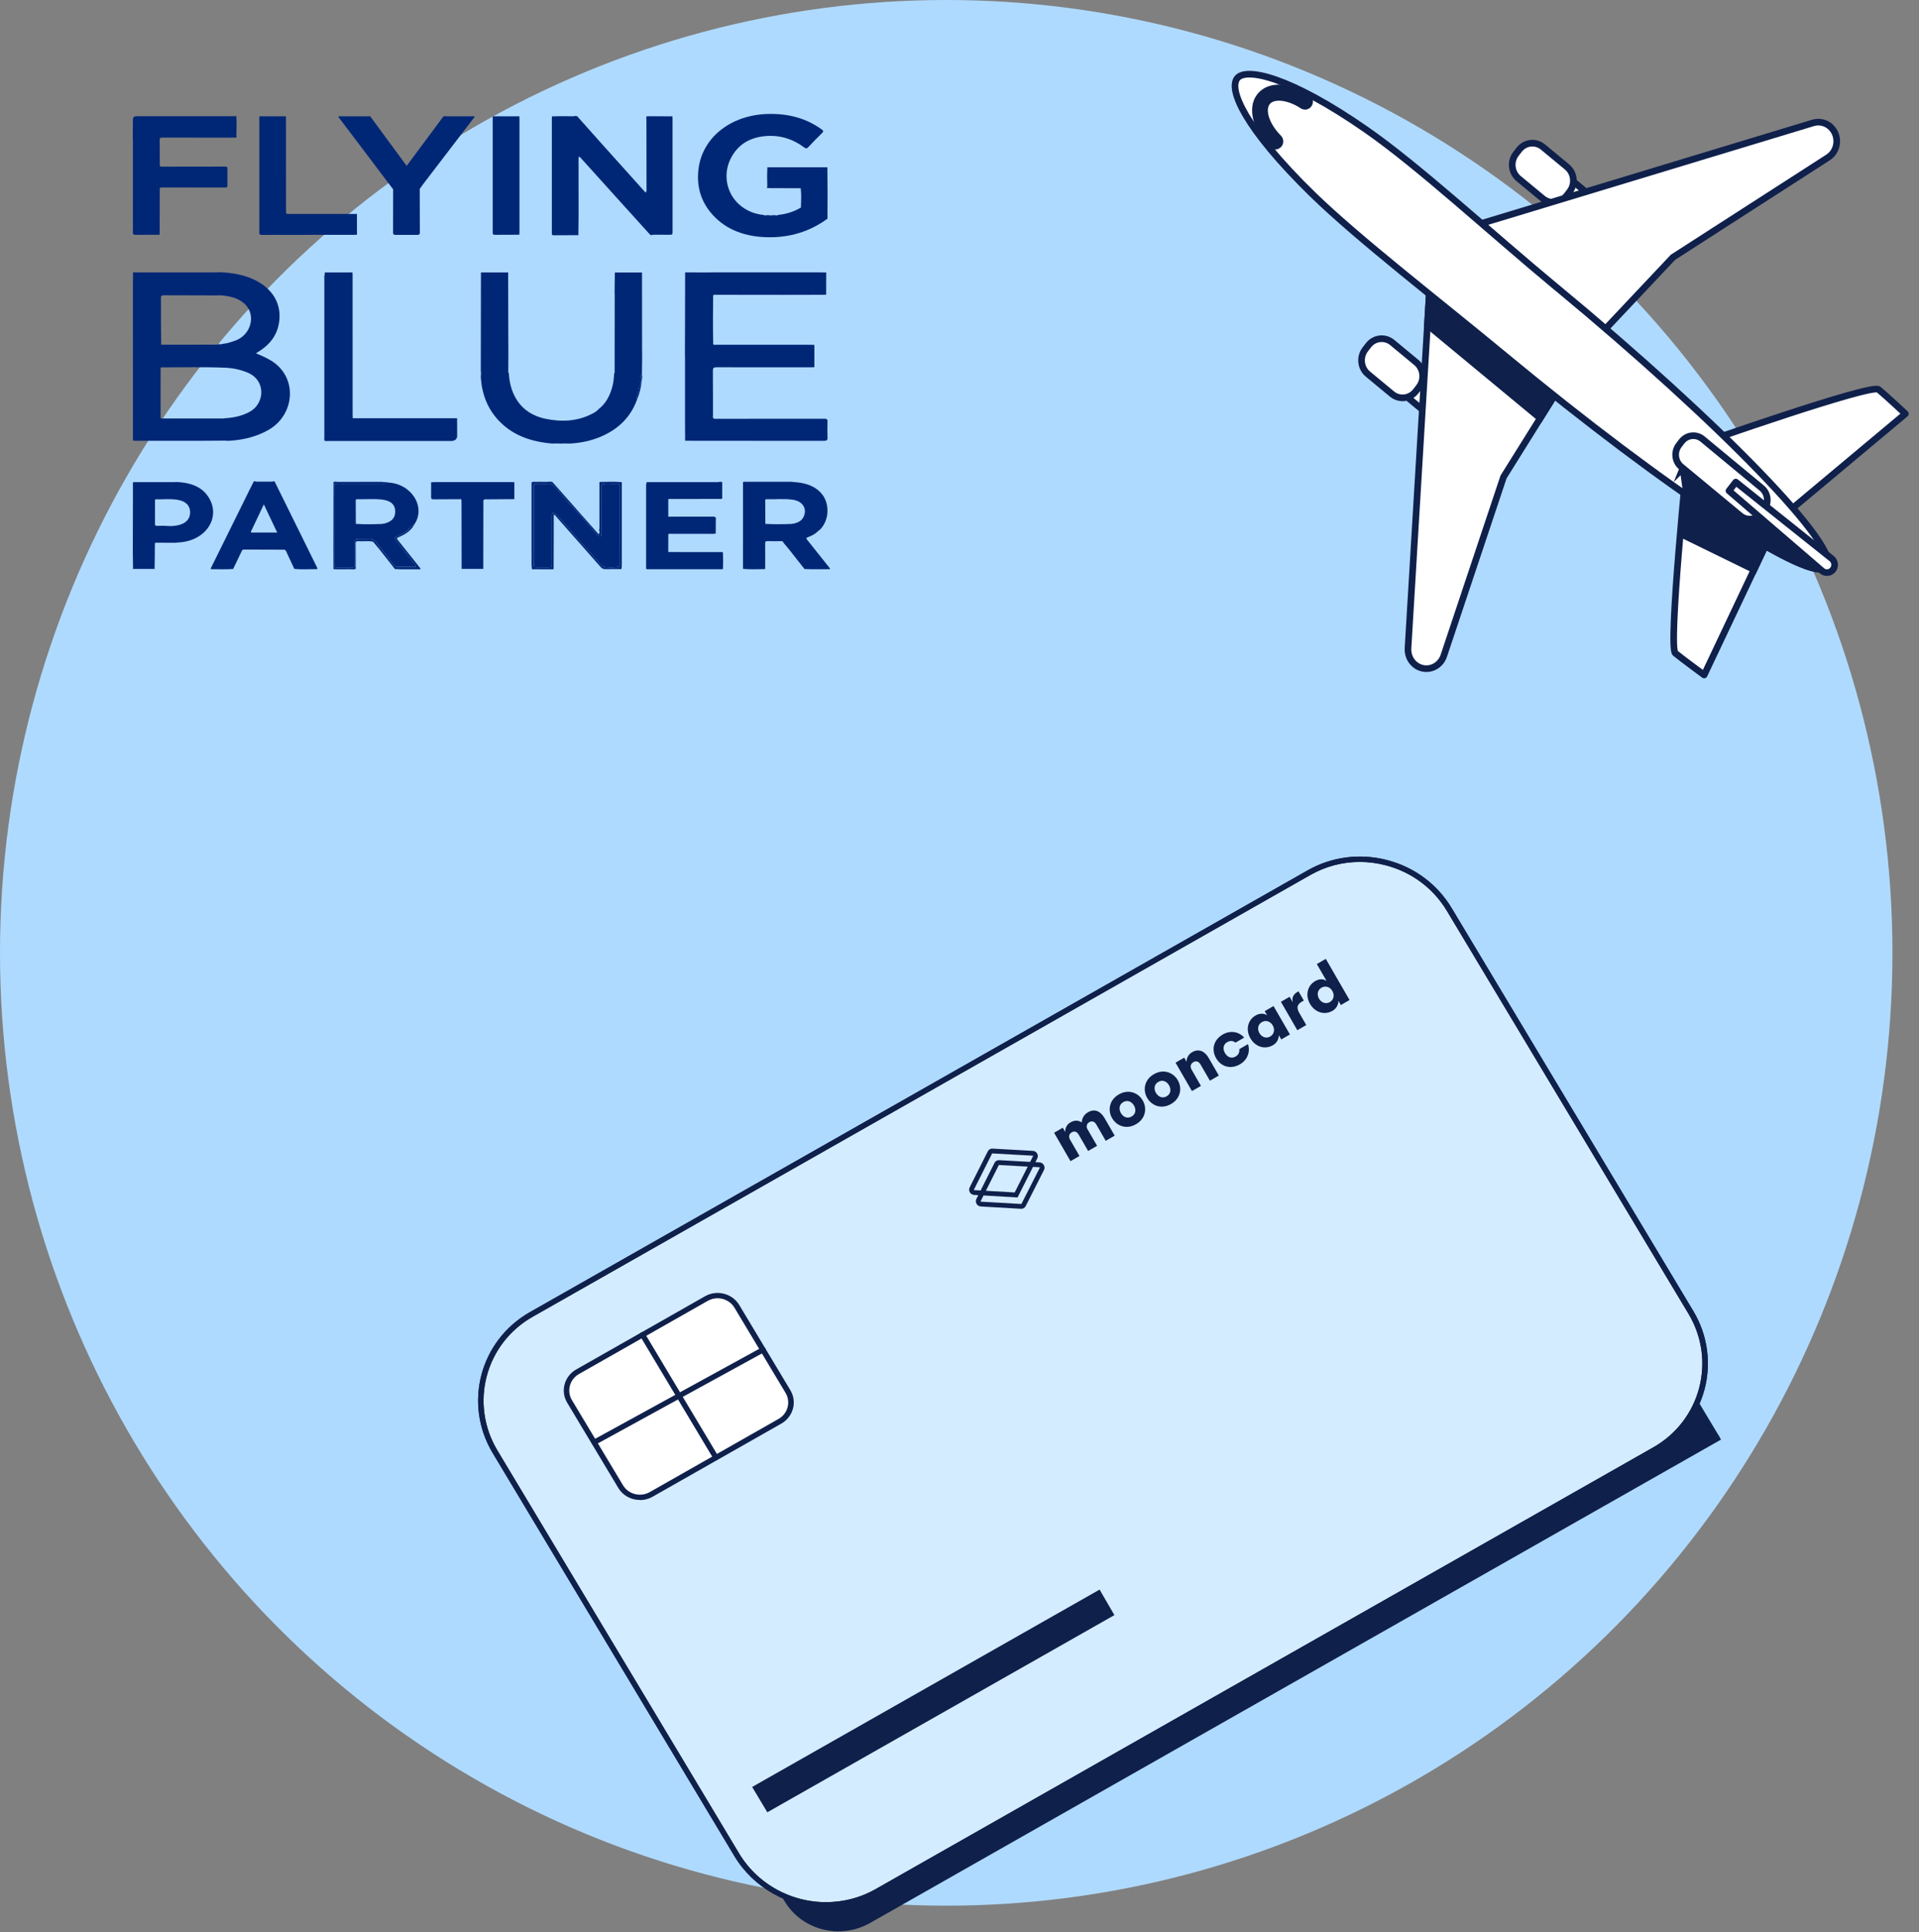<svg width="289" height="291" viewBox="0 0 289 291" fill="none" xmlns="http://www.w3.org/2000/svg">
<rect x="0" y="0" width="289" height="291" fill="#808080" stroke="none"/>
<ellipse cx="142.5" cy="143.5" rx="142.5" ry="143.5" fill="#AFDAFF"/>
<g clip-path="url(#clip0_2713_17015)">
<path d="M258.99 216.46L130.829 289.268C126.53 291.707 121.01 290.295 118.501 286.114L75.484 214.366C72.984 210.185 74.428 204.833 78.719 202.393L206.879 129.586" fill="#0F204B"/>
<path d="M126.303 290.874C125.502 290.874 124.685 290.769 123.893 290.569C121.459 289.943 119.421 288.434 118.15 286.324L75.133 214.576C72.517 210.218 74.035 204.593 78.516 202.049L206.676 129.242L207.089 129.932L78.929 202.74C74.836 205.067 73.449 210.186 75.834 214.167L118.851 285.915C120.007 287.848 121.871 289.221 124.091 289.79C126.311 290.36 128.63 290.047 130.61 288.924L258.77 216.117L259.183 216.807L131.023 289.614C129.562 290.44 127.937 290.866 126.286 290.866L126.303 290.874Z" fill="#0F204B"/>
<path d="M218.274 136.994L254.648 197.652C258.989 204.907 256.563 214.151 249.202 218.324L132.083 284.856C130.127 285.963 128.006 286.605 125.877 286.806C120.043 287.375 114.11 284.615 110.933 279.303L100.725 262.258L74.567 218.645C70.218 211.407 72.669 202.154 80.013 197.973L127.008 171.276L161.938 151.431L197.132 131.441C204.477 127.261 213.95 129.756 218.282 136.994H218.274Z" fill="#D4ECFF"/>
<path d="M124.356 287.268C118.761 287.268 113.471 284.331 110.575 279.492L74.201 218.834C69.753 211.42 72.261 201.902 79.795 197.617L196.914 131.085C200.529 129.031 204.762 128.469 208.838 129.512C212.981 130.572 216.463 133.156 218.633 136.783L255.008 197.441C259.456 204.863 256.947 214.389 249.413 218.658L132.294 285.19C130.313 286.313 128.168 286.987 125.915 287.188C125.395 287.236 124.875 287.26 124.356 287.26V287.268ZM204.787 129.809C202.187 129.809 199.621 130.475 197.327 131.783L80.208 198.315C73.07 202.376 70.694 211.404 74.91 218.441L111.285 279.099C114.28 284.106 119.99 286.963 125.824 286.401C127.962 286.209 129.992 285.567 131.865 284.508L248.984 217.976C256.122 213.923 258.498 204.896 254.282 197.85L217.907 137.192C215.844 133.749 212.552 131.302 208.616 130.299C207.345 129.97 206.058 129.809 204.779 129.809H204.787Z" fill="#0F204B"/>
<path d="M85.784 211.048L93.469 223.867C94.405 225.429 96.466 225.957 98.073 225.046L117.471 214.05C119.077 213.139 119.62 211.135 118.684 209.572L111 196.754C110.063 195.192 108.002 194.664 106.395 195.574L86.997 206.571C85.391 207.482 84.848 209.486 85.784 211.048Z" fill="white"/>
<path d="M96.377 225.901C96.055 225.901 95.734 225.861 95.412 225.781C94.438 225.532 93.621 224.93 93.11 224.079L85.419 211.256C84.371 209.507 84.981 207.26 86.78 206.241L106.172 195.223C107.047 194.725 108.062 194.589 109.036 194.846C110.009 195.094 110.826 195.696 111.338 196.547L119.029 209.37C120.077 211.12 119.466 213.366 117.675 214.394L98.284 225.411C97.698 225.748 97.046 225.917 96.386 225.917L96.377 225.901ZM108.07 195.52C107.55 195.52 107.047 195.656 106.585 195.913L87.193 206.931C85.79 207.725 85.311 209.491 86.129 210.855L93.819 223.678C94.215 224.344 94.859 224.81 95.618 225.01C96.377 225.203 97.178 225.098 97.854 224.713L117.246 213.695C118.649 212.901 119.128 211.136 118.303 209.771L110.612 196.948C110.216 196.282 109.572 195.817 108.813 195.616C108.565 195.552 108.31 195.52 108.054 195.52H108.07Z" fill="#0F204B"/>
<path d="M89.488 217.621C89.348 217.621 89.208 217.549 89.125 217.42C89.01 217.228 89.084 216.987 89.282 216.875L114.706 202.936C114.904 202.824 115.16 202.896 115.267 203.089C115.383 203.281 115.308 203.522 115.11 203.634L89.686 217.573C89.62 217.605 89.554 217.621 89.48 217.621H89.488Z" fill="#0F204B"/>
<path d="M107.813 219.907C107.673 219.907 107.532 219.835 107.458 219.707L96.401 201.218C96.285 201.026 96.351 200.785 96.549 200.672C96.747 200.56 96.995 200.624 97.11 200.817L108.168 219.306C108.283 219.498 108.217 219.739 108.019 219.851C107.953 219.891 107.879 219.907 107.813 219.907Z" fill="#0F204B"/>
<path d="M165.459 239.945L167.283 243.091L115.717 272.381L113.844 269.259L165.459 239.945Z" fill="#0F204B"/>
<path d="M115.559 272.933L113.273 269.122L165.599 239.398L167.827 243.242L115.551 272.941L115.559 272.933ZM114.404 269.41L115.856 271.842L166.713 242.953L165.293 240.506L114.396 269.418L114.404 269.41Z" fill="#0F204B"/>
<path d="M124.356 287.268C118.761 287.268 113.471 284.331 110.575 279.492L74.201 218.834C69.753 211.42 72.261 201.902 79.795 197.617L196.914 131.085C200.529 129.031 204.762 128.469 208.838 129.512C212.981 130.572 216.463 133.156 218.633 136.783L255.008 197.441C259.456 204.863 256.947 214.389 249.413 218.658L132.294 285.19C130.313 286.313 128.168 286.987 125.915 287.188C125.395 287.236 124.875 287.26 124.356 287.26V287.268ZM204.787 129.809C202.187 129.809 199.621 130.475 197.327 131.783L80.208 198.315C73.07 202.376 70.694 211.404 74.91 218.441L111.285 279.099C114.28 284.106 119.99 286.963 125.824 286.401C127.962 286.209 129.992 285.567 131.865 284.508L248.984 217.976C256.122 213.923 258.498 204.896 254.282 197.85L217.907 137.192C215.844 133.749 212.552 131.302 208.616 130.299C207.345 129.97 206.058 129.809 204.779 129.809H204.787Z" fill="#0F204B"/>
<g clip-path="url(#clip1_2713_17015)">
<path d="M162.568 174.094L161.217 174.874L158.747 170.596L160.055 169.841L160.423 170.477C160.405 170.182 160.47 169.89 160.61 169.634C160.75 169.379 160.96 169.171 161.215 169.035C161.841 168.673 162.423 168.711 162.91 169.041C162.923 168.719 163.018 168.409 163.185 168.139C163.353 167.87 163.588 167.651 163.867 167.503C164.863 166.928 165.749 167.357 166.338 168.377L167.871 171.033L166.523 171.811L165.121 169.383C164.866 168.942 164.508 168.741 164.055 169.002C163.962 169.047 163.879 169.113 163.813 169.194C163.748 169.276 163.701 169.371 163.675 169.474C163.65 169.577 163.647 169.685 163.667 169.79C163.686 169.895 163.728 169.995 163.789 170.084L165.22 172.563L163.871 173.342L162.469 170.914C162.214 170.473 161.856 170.272 161.402 170.534C160.982 170.776 160.891 171.189 161.162 171.658L162.568 174.094Z" fill="#0F204B"/>
<path d="M172.096 165.736C172.763 166.891 172.559 168.459 171.084 169.31C169.609 170.162 168.15 169.555 167.482 168.399C166.815 167.243 167.021 165.675 168.494 164.824C169.968 163.974 171.43 164.581 172.096 165.736ZM170.778 166.497C170.449 165.927 169.821 165.6 169.162 165.98C168.503 166.361 168.479 167.065 168.807 167.634C169.136 168.204 169.764 168.531 170.423 168.151C171.083 167.77 171.107 167.066 170.778 166.497Z" fill="#0F204B"/>
<path d="M177.376 162.689C178.043 163.845 177.839 165.413 176.364 166.264C174.889 167.116 173.431 166.508 172.764 165.352C172.096 164.196 172.3 162.629 173.774 161.778C175.248 160.927 176.709 161.535 177.376 162.689ZM176.058 163.451C175.729 162.881 175.101 162.554 174.442 162.934C173.783 163.315 173.753 164.022 174.082 164.591C174.41 165.16 175.039 165.488 175.697 165.108C176.355 164.729 176.386 164.02 176.058 163.451Z" fill="#0F204B"/>
<path d="M180.857 163.538L179.506 164.318L177.036 160.04L178.343 159.285L178.711 159.922C178.658 159.413 178.959 158.793 179.536 158.46C180.532 157.885 181.434 158.305 182.022 159.324L183.556 161.98L182.21 162.757L180.809 160.329C180.554 159.888 180.172 159.7 179.723 159.959C179.303 160.202 179.187 160.629 179.458 161.098L180.857 163.538Z" fill="#0F204B"/>
<path d="M187.374 156.265L186.066 157.02C185.762 156.777 185.331 156.652 184.808 156.954C184.181 157.316 184.136 157.998 184.479 158.593C184.823 159.188 185.437 159.49 186.063 159.128C186.586 158.826 186.693 158.392 186.636 158.006L187.943 157.251C188.308 158.285 187.95 159.585 186.739 160.284C185.34 161.092 183.893 160.66 183.147 159.368C182.401 158.076 182.75 156.606 184.149 155.798C185.358 155.095 186.661 155.431 187.374 156.265Z" fill="#0F204B"/>
<path d="M190.832 152.915L190.465 152.278L191.791 151.513L194.261 155.791L192.959 156.542L192.593 155.908C192.587 156.223 192.5 156.528 192.34 156.794C192.18 157.059 191.952 157.275 191.681 157.42C190.478 158.115 189.046 157.65 188.311 156.376C187.575 155.101 187.893 153.626 189.091 152.934C189.721 152.571 190.392 152.591 190.832 152.915ZM191.676 154.433C191.313 153.805 190.628 153.588 190.036 153.93C189.443 154.272 189.309 154.972 189.667 155.593C190.025 156.213 190.705 156.443 191.291 156.105C191.877 155.766 192.038 155.062 191.676 154.433Z" fill="#0F204B"/>
<path d="M196.352 150.684L196.077 150.842C195.336 151.27 195.212 151.76 195.694 152.594L196.721 154.374L195.375 155.152L192.905 150.874L194.212 150.119L194.703 150.968C194.476 150.182 194.876 149.685 195.42 149.371L195.551 149.296L196.352 150.684Z" fill="#0F204B"/>
<path d="M199.788 147.745L198.313 145.189L199.663 144.409L203.242 150.606L201.934 151.361L201.568 150.727C201.562 151.041 201.474 151.346 201.315 151.611C201.156 151.875 200.93 152.092 200.659 152.237C199.458 152.931 198.025 152.467 197.289 151.193C196.553 149.918 196.868 148.445 198.069 147.751C198.702 147.386 199.349 147.421 199.788 147.745ZM200.656 149.248C200.294 148.62 199.609 148.404 199.015 148.746C198.422 149.089 198.288 149.788 198.647 150.409C199.005 151.029 199.686 151.258 200.271 150.921C200.855 150.583 201.019 149.877 200.656 149.248Z" fill="#0F204B"/>
<path d="M156.57 175.063L155.927 175.027L156.216 174.458C156.273 174.344 156.3 174.216 156.295 174.087C156.29 173.957 156.254 173.83 156.189 173.718C156.123 173.605 156.032 173.509 155.922 173.441C155.813 173.372 155.688 173.332 155.561 173.324L149.463 172.984C149.319 172.976 149.178 173.01 149.054 173.082C148.931 173.153 148.831 173.259 148.766 173.387L146.03 178.826C145.974 178.94 145.947 179.068 145.952 179.197C145.957 179.326 145.993 179.453 146.058 179.565C146.123 179.678 146.215 179.773 146.324 179.842C146.434 179.911 146.558 179.951 146.685 179.959L147.328 179.996L147.042 180.566C146.985 180.68 146.958 180.807 146.963 180.936C146.968 181.066 147.005 181.192 147.07 181.305C147.135 181.418 147.226 181.513 147.336 181.581C147.445 181.65 147.569 181.691 147.696 181.699L153.767 182.049C153.911 182.056 154.054 182.022 154.178 181.951C154.303 181.88 154.404 181.773 154.469 181.644L157.226 176.198C157.283 176.084 157.311 175.956 157.306 175.827C157.301 175.697 157.265 175.57 157.199 175.457C157.134 175.344 157.042 175.248 156.932 175.179C156.822 175.11 156.698 175.07 156.57 175.063ZM146.707 179.234C146.7 179.234 146.693 179.231 146.686 179.227C146.68 179.223 146.675 179.218 146.671 179.211C146.668 179.205 146.666 179.198 146.665 179.191C146.665 179.184 146.667 179.177 146.67 179.171L149.404 173.731C149.408 173.724 149.413 173.718 149.42 173.714C149.427 173.71 149.435 173.708 149.443 173.709L155.541 174.049C155.548 174.049 155.555 174.051 155.561 174.055C155.567 174.059 155.572 174.064 155.576 174.071C155.58 174.077 155.582 174.084 155.582 174.092C155.583 174.099 155.581 174.106 155.577 174.113L155.137 174.984L150.472 174.723C150.328 174.715 150.187 174.749 150.063 174.82C149.94 174.891 149.84 174.997 149.775 175.125L147.682 179.29L146.707 179.234ZM150.452 175.453L154.778 175.697L152.811 179.587L148.471 179.336L150.421 175.466C150.425 175.461 150.429 175.457 150.434 175.454C150.44 175.451 150.445 175.449 150.451 175.448L150.452 175.453ZM156.592 175.865L153.833 181.302C153.83 181.31 153.824 181.316 153.817 181.32C153.81 181.324 153.802 181.326 153.794 181.325L147.717 180.974C147.71 180.974 147.703 180.971 147.697 180.967C147.69 180.963 147.685 180.958 147.681 180.952C147.678 180.946 147.676 180.938 147.675 180.931C147.675 180.924 147.677 180.917 147.68 180.911L148.117 180.042L153.244 180.339L155.571 175.735L156.551 175.79C156.558 175.789 156.565 175.791 156.571 175.795C156.577 175.799 156.582 175.804 156.586 175.811C156.589 175.817 156.592 175.825 156.592 175.832C156.592 175.839 156.591 175.847 156.587 175.853L156.592 175.865Z" fill="#0F204B"/>
</g>
<path d="M256.619 63.817C256.071 63.247 255.524 62.664 254.977 62.094" stroke="#0F204B" stroke-linejoin="round"/>
<path d="M219.448 61.106L217.139 64.113L211.094 59.109L213.402 56.102L219.448 61.106Z" fill="white" stroke="#0F204B" stroke-linecap="round" stroke-linejoin="round"/>
<path d="M213.698 58.303L213.222 58.921C212.341 60.062 210.735 60.253 209.628 59.337L206.01 56.342C204.904 55.427 204.725 53.763 205.606 52.622L206.082 52.004C206.962 50.863 208.569 50.672 209.676 51.588L213.293 54.583C214.4 55.498 214.578 57.162 213.698 58.303Z" fill="white" stroke="#0F204B" stroke-linecap="round" stroke-linejoin="round"/>
<path d="M242.143 31.66L239.834 34.667L233.789 29.663L236.11 26.656L242.143 31.66Z" fill="white" stroke="#0F204B" stroke-linecap="round" stroke-linejoin="round"/>
<path d="M236.393 28.858L235.917 29.476C235.037 30.617 233.43 30.807 232.323 29.892L228.706 26.897C227.599 25.982 227.42 24.317 228.301 23.176L228.777 22.558C229.658 21.417 231.264 21.227 232.371 22.142L235.989 25.138C237.095 26.053 237.274 27.717 236.393 28.858Z" fill="white" stroke="#0F204B" stroke-linecap="round" stroke-linejoin="round"/>
<path d="M254.11 68.883C254.11 68.883 251.207 97.457 252.301 98.372C253.396 99.276 256.645 101.653 256.645 101.653L267.605 78.511L254.11 68.883Z" fill="white" stroke="#0F204B" stroke-linecap="round" stroke-linejoin="round"/>
<path d="M253.943 74.053L253.336 80.507L264.153 85.797L267.271 79.212L254.098 68.883C254.098 68.883 253.955 70.345 253.729 72.615L253.931 74.065L253.943 74.053Z" fill="#0F204B" stroke="#0F204B" stroke-miterlimit="10"/>
<path d="M255.562 66.988C255.562 66.988 281.814 57.753 282.909 58.656C284.004 59.559 286.955 62.317 286.955 62.317L267.605 78.506L255.562 66.988Z" fill="white" stroke="#0F204B" stroke-linecap="round" stroke-linejoin="round"/>
<path d="M215.353 42.531L212.044 97.647C211.973 98.848 212.627 99.965 213.675 100.452C215.162 101.142 216.9 100.369 217.435 98.765L226.432 71.831L234.881 58.304L215.353 42.543V42.531Z" fill="white" stroke="#0F204B" stroke-linecap="round" stroke-linejoin="round"/>
<path d="M231.95 62.987L234.878 58.292L215.35 42.531L214.969 48.926L231.95 62.987Z" fill="#0F204B" stroke="#0F204B" stroke-miterlimit="10"/>
<path d="M221.922 34.005L273.057 18.506C274.163 18.173 275.365 18.577 276.056 19.54C277.031 20.895 276.686 22.82 275.306 23.712L251.946 38.748L241.081 50.277L221.934 34.017L221.922 34.005Z" fill="white" stroke="#0F204B" stroke-linecap="round" stroke-linejoin="round"/>
<path d="M234.497 43.336C259.131 63.733 277.338 82.561 275.16 85.378C272.982 88.195 251.253 73.943 226.619 53.547C216.683 45.309 204.604 36.026 197.666 29.263C187.42 19.255 185.017 13.49 186.314 11.803C187.599 10.127 194.192 11.493 205.758 19.54C213.708 25.067 224.454 35.028 234.485 43.336H234.497Z" fill="white" stroke="#0F204B" stroke-linecap="round" stroke-linejoin="round"/>
<path d="M253.457 70.499L253.945 74.053L253.898 74.505C263.096 80.924 270.177 85.012 273.402 85.654L275.151 85.393L254.1 68.883L253.445 70.511L253.457 70.499Z" fill="#0F204B" stroke="#0F204B" stroke-miterlimit="10"/>
<path d="M265.66 76.759L265.244 77.306C264.47 78.304 263.066 78.471 262.102 77.674L253.189 70.293C252.225 69.497 252.07 68.035 252.844 67.036L253.26 66.489C254.034 65.491 255.438 65.325 256.402 66.121L265.315 73.502C266.279 74.299 266.434 75.76 265.66 76.759Z" fill="white" stroke="#0F204B" stroke-linecap="round" stroke-linejoin="round"/>
<path d="M276.031 85.795C275.627 86.318 274.901 86.389 274.401 85.974L260.383 73.921L261.406 72.602L275.841 84.119C276.353 84.523 276.436 85.284 276.043 85.807L276.031 85.795Z" fill="white" stroke="#0F204B" stroke-linecap="round" stroke-linejoin="round"/>
<path d="M192.588 21.752C192.588 21.752 192.564 21.787 192.54 21.799C192.279 22.084 191.838 22.084 191.577 21.799C189.149 19.339 188.364 16.272 189.732 14.513C191.089 12.754 194.04 12.825 196.908 14.703C197.229 14.917 197.324 15.345 197.122 15.678C196.92 16.01 196.491 16.105 196.182 15.903C194.004 14.477 191.696 14.251 190.815 15.392C189.922 16.557 190.66 18.875 192.552 20.789C192.802 21.05 192.826 21.454 192.612 21.74L192.588 21.752Z" fill="#0F204B" stroke="#0F204B" stroke-miterlimit="10"/>
<path d="M92.553 55.729C92.556 55.734 92.558 55.74 92.561 55.745C92.561 55.731 92.561 55.717 92.561 55.703C92.556 55.709 92.552 55.715 92.547 55.72C92.549 55.723 92.552 55.726 92.553 55.728V55.729Z" fill="#002776"/>
<path d="M92.562 43.241C92.562 43.215 92.562 43.19 92.562 43.164C92.554 43.177 92.546 43.191 92.539 43.204C92.547 43.216 92.555 43.228 92.561 43.241H92.562Z" fill="#002776"/>
<path d="M90.136 61.617L90.117 61.602C90.122 61.608 90.127 61.616 90.13 61.623C90.132 61.62 90.134 61.618 90.136 61.616V61.617Z" fill="#002776"/>
<path d="M24.197 28.258C24.142 28.268 24.093 28.288 24.062 28.343V28.391C24.078 28.36 24.097 28.328 24.122 28.297C24.147 28.281 24.172 28.269 24.198 28.259L24.197 28.258Z" fill="#002776"/>
<path d="M58.47 72.675C58.47 72.675 58.464 72.674 58.461 72.672C58.461 72.674 58.461 72.675 58.461 72.678C58.465 72.678 58.467 72.676 58.471 72.675H58.47Z" fill="#002776"/>
<path d="M76.555 53.281C76.555 53.304 76.555 53.326 76.555 53.348C76.565 53.339 76.575 53.328 76.584 53.318C76.573 53.306 76.563 53.294 76.555 53.282V53.281Z" fill="#002776"/>
<path d="M24.062 24.969C24.062 24.98 24.062 24.991 24.062 25.002C24.089 25.057 24.134 25.079 24.184 25.089C24.162 25.079 24.139 25.068 24.117 25.055C24.094 25.025 24.077 24.997 24.062 24.969Z" fill="#002776"/>
<path d="M61.242 24.979C61.242 24.979 61.247 24.972 61.249 24.969C61.244 24.969 61.239 24.969 61.234 24.969C61.237 24.972 61.239 24.975 61.242 24.978V24.979Z" fill="#002776"/>
<path d="M87.125 23.725C87.125 23.746 87.125 23.767 87.125 23.788C87.141 23.747 87.161 23.706 87.182 23.665C87.229 23.646 87.272 23.636 87.312 23.63C87.147 23.476 87.169 23.661 87.125 23.725Z" fill="#002776"/>
<path d="M97.383 17.453C97.388 17.488 97.39 17.524 97.392 17.56C97.42 17.534 97.456 17.521 97.495 17.514C97.454 17.496 97.416 17.475 97.383 17.453Z" fill="#002776"/>
<path d="M97.281 28.953C97.274 28.959 97.265 28.966 97.258 28.971C97.267 28.967 97.275 28.961 97.281 28.953Z" fill="#002776"/>
<path d="M108.418 83.145C105.884 83.142 103.349 83.142 100.814 83.143C100.766 83.148 100.728 83.147 100.698 83.142C100.679 83.125 100.651 83.111 100.639 83.089C100.642 82.208 100.645 81.326 100.648 80.444C100.803 80.352 100.98 80.399 101.146 80.398C102.933 80.394 104.719 80.399 106.507 80.393C106.924 80.392 107.344 80.434 107.759 80.362L107.752 80.353C107.814 80.25 107.835 80.149 107.754 80.051C107.768 80.037 107.781 80.022 107.793 80.006C107.814 79.403 107.772 78.799 107.811 78.197C107.832 77.862 107.688 77.802 107.335 77.804C105.173 77.817 103.01 77.811 100.846 77.811C100.776 77.819 100.72 77.818 100.678 77.804C100.666 77.789 100.655 77.773 100.644 77.759C100.644 76.904 100.644 76.049 100.644 75.195C100.644 75.185 100.644 75.175 100.645 75.166C100.67 75.152 100.706 75.144 100.757 75.145C103.234 75.145 105.712 75.145 108.19 75.143C108.36 75.143 108.533 75.171 108.698 75.114C108.699 75.103 108.7 75.092 108.701 75.081C108.724 75.084 108.745 75.088 108.767 75.092C108.765 74.266 108.762 73.438 108.76 72.612C108.747 72.618 108.734 72.622 108.72 72.625C108.72 72.621 108.72 72.616 108.72 72.612C108.583 72.522 108.434 72.559 108.285 72.583C108.253 72.594 108.219 72.603 108.186 72.612C104.581 72.613 100.975 72.614 97.37 72.615C97.368 72.678 97.366 72.742 97.365 72.805C97.351 72.817 97.337 72.831 97.323 72.847C97.296 72.925 97.302 73.007 97.302 73.087C97.302 77.186 97.302 81.284 97.302 85.383C97.302 85.489 97.276 85.599 97.343 85.699C97.431 85.736 97.526 85.728 97.619 85.728C101.266 85.728 104.913 85.728 108.559 85.728C108.666 85.728 108.779 85.748 108.876 85.686C108.912 84.853 108.914 84.019 108.873 83.186C108.728 83.109 108.569 83.146 108.417 83.146L108.418 83.145Z" fill="#002776"/>
<path d="M93.6 72.603L93.595 72.608C92.507 72.517 91.418 72.568 90.329 72.581C90.224 72.716 90.275 72.868 90.275 73.012C90.271 75.158 90.27 77.304 90.275 79.45C90.275 79.589 90.262 79.723 90.225 79.855C90.279 80.057 90.387 80.265 90.133 80.439C87.907 77.921 85.682 75.404 83.456 72.887C83.371 72.792 83.28 72.699 83.192 72.606C83.128 72.53 82.999 72.597 82.929 72.531C82.233 72.609 81.531 72.536 80.833 72.568C80.577 72.579 80.312 72.504 80.067 72.625C80.041 72.772 80.054 72.92 80.054 73.067C80.054 76.438 80.054 79.809 80.054 83.18C80.083 84.017 79.995 84.856 80.102 85.692H80.101C80.245 85.766 80.404 85.731 80.555 85.732C81.468 85.737 82.38 85.732 83.294 85.736C83.304 85.733 83.311 85.731 83.32 85.728C83.338 85.715 83.362 85.704 83.376 85.687C83.382 83.4 83.389 81.111 83.395 78.824C83.396 78.395 83.395 77.966 83.395 77.502C83.619 77.566 83.692 77.723 83.795 77.841C86.021 80.354 88.245 82.868 90.455 85.391C90.668 85.634 90.884 85.729 91.231 85.717C91.886 85.694 92.543 85.716 93.199 85.707C93.34 85.706 93.519 85.779 93.615 85.614C93.615 85.534 93.614 85.454 93.612 85.374C93.659 85.284 93.644 85.189 93.644 85.096C93.644 81.038 93.644 76.978 93.644 72.92C93.644 72.815 93.673 72.704 93.599 72.606L93.6 72.603ZM93.224 85.368C92.443 85.5 91.662 85.5 90.881 85.368C90.43 85.109 90.117 84.76 89.943 84.317C89.623 84.228 89.402 84.063 89.381 83.752C87.558 81.834 85.89 79.815 84.132 77.854C83.825 77.659 83.71 77.228 83.195 77.289C83.079 77.462 83.101 77.653 83.101 77.841C83.101 80.196 83.101 82.551 83.101 84.907C83.101 85.435 83.086 85.447 82.468 85.449C81.968 85.449 81.469 85.45 80.969 85.449C80.417 85.446 80.384 85.42 80.383 84.947C80.381 82.606 80.383 80.263 80.383 77.921C80.383 76.414 80.383 74.906 80.383 73.399C80.383 72.858 80.396 72.847 81.002 72.846C81.502 72.844 82.005 72.877 82.501 72.837C83.003 72.796 83.286 72.982 83.573 73.315C84.602 74.507 85.628 75.7 86.72 76.852C87.805 77.998 88.789 79.217 89.815 80.405C89.84 80.434 89.839 80.481 89.85 80.52C90.103 80.532 90.301 80.914 90.6 80.601C90.6 78.211 90.599 75.82 90.603 73.43C90.603 73.261 90.544 73.078 90.694 72.927C91.286 72.751 91.896 72.864 92.497 72.852C93.418 72.835 93.317 72.766 93.318 73.563C93.32 77.33 93.32 81.097 93.316 84.864C93.316 85.034 93.376 85.217 93.225 85.369L93.224 85.368Z" fill="#002776"/>
<path d="M83.195 77.288C83.285 77.262 83.367 77.248 83.442 77.244C83.362 77.236 83.281 77.251 83.195 77.288Z" fill="#002776"/>
<path d="M121.55 81.283C121.368 81.058 121.434 80.993 121.695 80.894C122.236 80.687 122.753 80.437 123.146 80.036C123.173 80.013 123.202 79.99 123.229 79.966C123.33 79.885 123.444 79.812 123.532 79.721C124.91 78.299 124.99 75.775 123.692 74.3C122.613 73.074 121.081 72.674 119.387 72.587C119.314 72.558 119.236 72.558 119.158 72.558C116.84 72.558 114.521 72.558 112.204 72.559C112.099 72.559 111.984 72.532 111.895 72.611C111.893 76.965 111.893 81.318 111.891 85.671C112.995 85.78 114.102 85.722 115.208 85.706C115.208 85.702 115.208 85.699 115.21 85.696C115.218 85.676 115.226 85.665 115.234 85.665C115.236 84.404 115.248 83.144 115.232 81.884C115.228 81.598 115.289 81.477 115.659 81.494C116.28 81.523 116.903 81.502 117.526 81.5C117.733 81.499 117.942 81.487 117.982 81.728C118.25 82.047 118.526 82.36 118.784 82.685C119.578 83.686 120.366 84.692 121.156 85.696C122.39 85.764 123.626 85.711 124.86 85.724C124.946 85.725 125.012 85.702 124.995 85.61C123.849 84.167 122.708 82.72 121.55 81.284V81.283ZM115.442 75.186C116.781 75.225 118.131 75.063 119.456 75.272C120.869 75.495 121.551 76.58 121.063 77.745C120.752 78.488 120.055 78.799 119.198 78.907C117.885 78.956 116.572 78.976 115.26 78.897C115.253 77.742 115.248 76.585 115.241 75.43C115.241 75.308 115.225 75.18 115.443 75.186H115.442Z" fill="#002776"/>
<path d="M41.37 72.538C41.293 72.443 41.194 72.481 41.096 72.504C41.087 72.514 41.079 72.524 41.072 72.534C40.871 72.534 40.671 72.534 40.47 72.534C39.888 72.534 39.308 72.534 38.726 72.534C38.657 72.534 38.587 72.534 38.518 72.534C38.51 72.522 38.503 72.511 38.494 72.5C38.395 72.471 38.297 72.459 38.21 72.525C37.987 72.969 37.761 73.412 37.541 73.856C35.605 77.773 33.671 81.691 31.736 85.608C31.726 85.669 31.756 85.723 31.826 85.722C32.92 85.711 34.017 85.776 35.111 85.69C35.528 84.822 35.943 83.953 36.363 83.086C36.437 82.931 36.469 82.764 36.759 82.766C38.741 82.783 40.722 82.786 42.705 82.786C42.908 82.786 43.009 82.847 43.083 83.01C43.486 83.898 43.904 84.782 44.317 85.668C45.426 85.808 46.541 85.697 47.653 85.722C47.798 85.725 47.828 85.634 47.778 85.524C45.642 81.196 43.506 76.868 41.37 72.54V72.538ZM41.744 80.2C41.28 80.2 40.885 80.2 40.491 80.2C39.678 80.2 38.866 80.201 38.053 80.2C37.904 80.2 37.708 80.238 37.821 80.001C38.446 78.683 39.068 77.365 39.734 75.96C40.423 77.413 41.065 78.768 41.744 80.199V80.2Z" fill="#002776"/>
<path d="M59.894 81.305C59.704 81.069 59.767 81.005 60.041 80.893C61.057 80.477 61.924 79.91 62.395 78.988C62.181 79.063 62.089 79.296 61.828 79.31C61.513 80.055 60.688 80.298 59.993 80.645C59.395 80.945 59.333 81.029 59.721 81.514C60.657 82.686 61.585 83.864 62.512 85.042C62.578 85.126 62.677 85.204 62.661 85.365C61.667 85.365 60.675 85.365 59.682 85.365C59.497 85.365 59.419 85.243 59.331 85.13C58.461 84.003 57.578 82.883 56.724 81.747C56.426 81.349 56.081 81.121 55.502 81.163C55.022 81.198 54.535 81.165 54.051 81.172C53.494 81.179 53.461 81.259 53.47 81.738C53.495 82.948 53.475 84.16 53.473 85.37C53.348 85.484 53.184 85.45 53.033 85.451C52.271 85.454 51.51 85.454 50.748 85.451C50.597 85.451 50.433 85.485 50.309 85.37C50.305 81.977 50.3 78.585 50.297 75.192C50.297 74.439 50.305 73.685 50.309 72.931C50.858 72.757 51.427 72.891 51.984 72.849H57.796C57.945 72.686 58.144 72.665 58.361 72.705C58.396 72.697 58.43 72.689 58.464 72.682C58.464 72.68 58.464 72.678 58.464 72.676C58.192 72.581 57.902 72.613 57.62 72.592C57.591 72.589 57.575 72.581 57.571 72.572C57.561 72.57 57.551 72.569 57.541 72.567C55.324 72.567 53.106 72.563 50.888 72.573C50.751 72.573 50.611 72.538 50.473 72.531C50.414 72.604 50.265 72.519 50.224 72.623C50.219 76.02 50.214 79.418 50.211 82.816C50.211 83.769 50.216 84.723 50.218 85.677C50.227 85.698 50.24 85.711 50.256 85.719C51.071 85.758 51.887 85.728 52.701 85.729C52.987 85.729 53.284 85.796 53.563 85.681L53.574 85.693C53.574 84.419 53.581 83.145 53.566 81.871C53.563 81.602 53.631 81.482 53.972 81.506C54.707 81.556 55.449 81.431 56.181 81.574C56.502 81.961 56.832 82.344 57.144 82.737C57.928 83.723 58.703 84.714 59.48 85.704C60.731 85.772 61.983 85.715 63.236 85.735C63.293 85.714 63.329 85.69 63.35 85.662C63.348 85.649 63.34 85.634 63.323 85.615C62.182 84.178 61.048 82.737 59.895 81.307L59.894 81.305Z" fill="#002776"/>
<path d="M51.983 72.844C51.927 72.862 51.87 72.876 51.812 72.887C51.871 72.883 51.928 72.871 51.983 72.844Z" fill="#002776"/>
<path d="M115.236 32.453C115.184 32.446 115.13 32.439 115.078 32.432C115.07 32.414 115.065 32.396 115.06 32.378C113.758 32.264 112.621 31.818 111.652 31.073C109.514 29.428 108.796 26.492 109.983 24.006C110.964 21.951 112.719 20.693 115.344 20.49C117.55 20.321 119.46 20.963 121.11 22.204C121.372 22.4 121.509 22.399 121.73 22.163C122.414 21.43 123.114 20.706 123.837 20C124.076 19.766 123.987 19.67 123.758 19.503C121.414 17.794 118.693 17.083 115.652 17.162C110.053 17.308 105.748 20.71 105.187 25.507C104.894 28.007 105.504 30.343 107.324 32.352C109.41 34.653 112.273 35.658 115.583 35.73C118.998 35.804 122.019 34.839 124.626 32.929C124.624 32.867 124.622 32.804 124.619 32.742C124.618 32.699 124.616 32.657 124.615 32.614C124.621 31.475 124.633 30.337 124.63 29.197C124.628 27.929 124.614 26.659 124.603 25.39C124.603 25.347 124.603 25.303 124.602 25.259C124.607 25.238 124.613 25.216 124.619 25.194C121.596 25.194 118.573 25.195 115.55 25.196C115.542 25.232 115.55 25.264 115.568 25.292C115.508 26.235 115.536 27.179 115.554 28.123C115.491 28.186 115.476 28.25 115.547 28.318C115.733 28.324 115.919 28.333 116.106 28.334C117.601 28.34 119.094 28.344 120.589 28.35C120.591 28.361 120.591 28.373 120.592 28.385C120.704 29.34 120.652 30.295 120.617 31.251C119.575 31.892 118.406 32.245 117.143 32.377C117.124 32.394 117.108 32.413 117.096 32.433C117.05 32.44 117.005 32.446 116.959 32.453C116.955 32.446 116.952 32.441 116.948 32.434C116.695 32.399 116.443 32.389 116.191 32.44C116.132 32.44 116.073 32.44 116.014 32.44C115.841 32.406 115.669 32.399 115.496 32.409C115.415 32.414 115.332 32.423 115.25 32.435C115.246 32.441 115.243 32.446 115.239 32.452L115.236 32.453Z" fill="#002776"/>
<path d="M93.318 73.564C93.318 72.766 93.417 72.835 92.497 72.853C91.897 72.865 91.286 72.752 90.694 72.927C90.543 73.079 90.603 73.261 90.603 73.43C90.599 75.82 90.6 78.212 90.6 80.602C90.301 80.915 90.102 80.533 89.85 80.521C89.839 80.482 89.84 80.435 89.815 80.405C88.788 79.218 87.805 78 86.719 76.853C85.627 75.701 84.603 74.507 83.573 73.316C83.286 72.983 83.003 72.796 82.5 72.838C82.005 72.878 81.502 72.846 81.002 72.847C80.395 72.848 80.383 72.859 80.383 73.4C80.383 74.907 80.383 76.415 80.383 77.922C80.383 80.264 80.383 82.606 80.383 84.948C80.383 85.421 80.417 85.447 80.968 85.449C81.468 85.451 81.967 85.451 82.468 85.449C83.085 85.448 83.1 85.436 83.101 84.908C83.101 82.552 83.101 80.197 83.101 77.841C83.101 77.654 83.078 77.463 83.195 77.29C83.28 77.253 83.362 77.238 83.441 77.246C83.366 77.249 83.285 77.265 83.195 77.29C83.71 77.229 83.825 77.659 84.132 77.855C85.89 79.815 87.558 81.835 89.381 83.753C89.403 84.064 89.623 84.228 89.943 84.318C90.117 84.76 90.43 85.11 90.88 85.368C91.662 85.501 92.442 85.501 93.224 85.368C93.375 85.217 93.315 85.034 93.315 84.864C93.319 81.097 93.319 77.33 93.317 73.563L93.318 73.564Z" fill="#002776"/>
<path d="M58.361 72.7C58.142 72.661 57.944 72.681 57.796 72.844H51.984C51.928 72.872 51.871 72.883 51.813 72.887C51.87 72.876 51.926 72.862 51.984 72.844C51.426 72.886 50.858 72.752 50.309 72.926C50.304 73.679 50.297 74.433 50.297 75.187C50.3 78.58 50.304 81.972 50.308 85.365C50.433 85.48 50.597 85.445 50.748 85.446C51.51 85.449 52.271 85.448 53.033 85.446C53.184 85.446 53.348 85.479 53.473 85.365C53.475 84.154 53.493 82.944 53.47 81.733C53.461 81.254 53.493 81.174 54.051 81.167C54.535 81.16 55.022 81.194 55.502 81.158C56.081 81.116 56.425 81.344 56.724 81.742C57.577 82.879 58.46 83.999 59.331 85.125C59.418 85.238 59.497 85.36 59.682 85.36C60.674 85.361 61.668 85.36 62.66 85.36C62.676 85.2 62.578 85.122 62.511 85.037C61.584 83.86 60.657 82.681 59.72 81.509C59.333 81.024 59.395 80.94 59.992 80.641C60.688 80.293 61.512 80.05 61.827 79.305C62.088 79.291 62.181 79.057 62.395 78.983C64.177 76.37 61.997 72.861 58.475 72.672C58.471 72.672 58.469 72.674 58.465 72.674C58.43 72.682 58.396 72.691 58.362 72.698L58.361 72.7ZM57.52 78.91C56.209 78.956 54.898 78.985 53.588 78.896C53.583 77.754 53.577 76.612 53.574 75.47C53.574 75.344 53.526 75.185 53.78 75.19C55.057 75.216 56.344 75.086 57.609 75.249C58.938 75.419 59.548 76.073 59.519 77.122C59.491 78.118 58.806 78.73 57.521 78.91H57.52Z" fill="#002776"/>
<path d="M90.54 65.737C93.304 64.551 95.068 62.639 95.961 60.108C95.876 59.961 95.789 59.792 95.892 59.648C96.218 59.196 96.166 58.669 96.314 58.183C96.37 57.997 96.576 57.82 96.376 57.584C96.3 57.496 96.486 57.394 96.62 57.346C96.611 57.288 96.602 57.231 96.593 57.174C96.594 57.12 96.596 57.066 96.597 57.012C96.622 56.824 96.16 56.589 96.671 56.448C96.671 56.394 96.673 56.34 96.674 56.285C96.687 55.317 96.7 54.348 96.712 53.379C96.707 53.125 96.698 52.87 96.697 52.615C96.693 48.884 96.69 45.152 96.686 41.421C96.686 41.293 96.686 41.166 96.687 41.038C96.378 41.038 96.069 41.038 95.76 41.038C94.705 41.037 93.648 41.035 92.593 41.035C92.591 41.17 92.59 41.306 92.588 41.442C92.581 42.017 92.574 42.593 92.567 43.168C92.567 43.193 92.567 43.218 92.567 43.244C92.564 43.471 92.562 43.698 92.559 43.924C92.564 44.099 92.575 44.274 92.575 44.448C92.571 48.201 92.566 51.955 92.562 55.707C92.562 55.721 92.562 55.735 92.562 55.749C92.562 55.89 92.562 56.032 92.562 56.173C92.536 56.181 92.512 56.193 92.491 56.211C92.456 56.907 92.392 57.602 92.205 58.281C91.857 59.549 91.297 60.724 90.143 61.624C90.141 61.626 90.139 61.628 90.137 61.63C89.884 61.926 89.536 62.13 89.18 62.314C86.978 63.456 84.606 63.577 82.176 63.074C79.936 62.609 78.376 61.409 77.466 59.583C76.916 58.481 76.687 57.321 76.626 56.132C76.589 56.097 76.546 56.078 76.497 56.07C76.575 55.947 76.548 55.811 76.549 55.677C76.553 54.902 76.556 54.127 76.56 53.352C76.56 53.329 76.56 53.307 76.56 53.285C76.56 53.213 76.56 53.141 76.56 53.069C76.56 53.037 76.56 53.006 76.56 52.974C76.555 51.561 76.548 50.147 76.545 48.733C76.538 46.296 76.533 43.859 76.528 41.423C76.528 41.292 76.528 41.161 76.529 41.031C76.253 41.031 75.977 41.031 75.7 41.032C74.659 41.032 73.617 41.032 72.575 41.033C72.526 41.033 72.478 41.033 72.43 41.033C72.426 43.307 72.423 45.58 72.419 47.853C72.416 50.477 72.412 53.1 72.407 55.723C72.418 55.911 72.429 56.099 72.44 56.288C72.434 56.373 72.429 56.458 72.423 56.543C72.418 56.612 72.414 56.682 72.409 56.752C72.409 56.764 72.407 56.776 72.406 56.788C72.568 59.296 73.376 61.605 75.302 63.544C77.368 65.625 80.094 66.555 83.192 66.8C83.216 66.8 83.242 66.798 83.266 66.798C83.475 66.792 83.684 66.788 83.895 66.782C83.912 66.782 83.931 66.781 83.949 66.78C84.292 66.817 84.637 66.818 84.98 66.783C85.039 66.784 85.098 66.785 85.157 66.787C85.357 66.791 85.557 66.796 85.757 66.8C85.782 66.8 85.808 66.8 85.833 66.801C87.482 66.712 89.06 66.375 90.54 65.74V65.737Z" fill="#002776"/>
<path d="M96.596 57.011C96.595 57.066 96.593 57.12 96.592 57.173C96.601 57.23 96.61 57.287 96.618 57.344C96.485 57.393 96.299 57.495 96.374 57.583C96.575 57.819 96.369 57.996 96.312 58.182C96.164 58.668 96.216 59.195 95.891 59.647C95.787 59.791 95.874 59.96 95.96 60.108C96.346 59.215 96.555 58.291 96.625 57.342C96.74 57.137 96.675 56.913 96.711 56.7C96.709 56.689 96.707 56.677 96.706 56.665C96.694 56.592 96.682 56.519 96.671 56.445C96.16 56.586 96.622 56.821 96.597 57.01L96.596 57.011Z" fill="#002776"/>
<path d="M27.424 81.648C30.223 81.292 32.026 79.371 32.094 77.257C32.097 77.18 32.097 77.103 32.094 77.026C32.072 76.195 31.78 75.342 31.175 74.549C30.127 73.176 28.507 72.685 26.68 72.594C26.669 72.594 26.657 72.595 26.646 72.595C26.472 72.602 26.298 72.612 26.124 72.612C24.089 72.615 22.055 72.616 20.02 72.616C20.019 73.706 20.018 74.796 20.016 75.886C20.011 78.294 20.006 80.701 20 83.109C20.01 83.862 20.022 84.617 20.032 85.37C20.029 85.474 20.026 85.577 20.024 85.681C21.113 85.681 22.2 85.68 23.288 85.679C23.287 85.577 23.284 85.473 23.282 85.37C23.288 85.224 23.296 85.078 23.297 84.931C23.308 83.893 23.317 82.856 23.328 81.817C23.373 81.754 23.443 81.733 23.524 81.733C24.441 81.738 25.358 81.744 26.275 81.749C26.287 81.749 26.298 81.749 26.31 81.749C26.682 81.716 27.056 81.695 27.425 81.648L27.424 81.648ZM25.273 79.218C24.73 79.156 24.184 79.198 23.64 79.194C23.422 79.192 23.338 79.135 23.339 78.939C23.349 77.73 23.337 76.521 23.346 75.312C23.346 75.266 23.38 75.24 23.405 75.207C24.523 75.225 25.646 75.087 26.759 75.277C27.954 75.481 28.604 76.113 28.632 77.086C28.662 78.116 28.049 78.809 26.88 79.086C26.351 79.211 25.816 79.252 25.272 79.217L25.273 79.218Z" fill="#002776"/>
<path d="M72.779 85.366C72.783 82.172 72.786 78.978 72.795 75.784C72.795 75.613 72.745 75.434 72.856 75.272C73.02 75.159 73.215 75.203 73.397 75.201C74.752 75.188 76.107 75.182 77.462 75.173C77.462 75.149 77.462 75.124 77.462 75.1C77.462 74.274 77.462 73.448 77.462 72.622C77.26 72.615 77.058 72.603 76.856 72.603C73.175 72.602 69.494 72.601 65.812 72.603C65.517 72.603 65.221 72.615 64.926 72.623C64.926 72.876 64.927 73.128 64.928 73.381C64.93 73.868 64.931 74.354 64.922 74.841C64.918 75.084 64.971 75.205 65.3 75.201C66.673 75.183 68.045 75.186 69.418 75.181C69.443 75.214 69.468 75.248 69.493 75.281C69.498 75.483 69.506 75.684 69.506 75.885C69.512 79.15 69.516 82.414 69.521 85.678C69.602 85.678 69.683 85.678 69.763 85.678C70.721 85.677 71.679 85.677 72.637 85.676C72.686 85.676 72.735 85.676 72.784 85.676C72.782 85.573 72.781 85.47 72.78 85.367L72.779 85.366Z" fill="#002776"/>
<path d="M103.163 63.229C103.163 64.279 103.173 65.328 103.178 66.379C103.329 66.379 103.48 66.379 103.631 66.378C103.99 66.38 104.348 66.384 104.708 66.384C111.156 66.385 117.604 66.382 124.053 66.395C124.508 66.395 124.638 66.285 124.622 65.898C124.589 65.092 124.598 64.283 124.621 63.476C124.63 63.163 124.525 63.059 124.149 63.06C118.622 63.071 113.095 63.069 107.567 63.071C107.537 63.052 107.506 63.032 107.476 63.014C107.292 62.89 107.374 62.715 107.373 62.563C107.368 60.319 107.382 58.073 107.359 55.829C107.355 55.424 107.468 55.31 107.951 55.311C112.646 55.328 117.341 55.322 122.036 55.32C122.239 55.32 122.441 55.309 122.643 55.302C122.643 54.182 122.644 53.061 122.645 51.94C122.443 51.934 122.24 51.924 122.037 51.924C117.335 51.923 112.633 51.924 107.93 51.918C107.757 51.918 107.553 51.997 107.407 51.839C107.356 49.392 107.371 46.946 107.399 44.499C107.425 44.428 107.501 44.418 107.567 44.398C107.583 44.398 107.598 44.398 107.614 44.398C111.088 44.402 114.563 44.409 118.038 44.41C120.016 44.41 121.995 44.402 123.974 44.398C124.045 44.397 124.115 44.396 124.187 44.394C124.265 44.394 124.342 44.392 124.42 44.391C124.423 43.274 124.427 42.158 124.43 41.041C124.278 41.037 124.126 41.033 123.974 41.029C123.818 41.025 123.662 41.016 123.507 41.016C118.287 41.016 113.066 41.015 107.846 41.016C107.317 41.016 106.787 41.025 106.258 41.029C105.231 41.027 104.206 41.026 103.179 41.024C103.175 43.54 103.17 46.057 103.164 48.573C103.161 50.148 103.154 51.722 103.148 53.296C103.153 53.457 103.163 53.619 103.163 53.78C103.164 56.929 103.163 60.08 103.165 63.229H103.163Z" fill="#002776"/>
<path d="M20.566 17.501C20.199 17.501 20.014 17.663 20.013 17.988C20.009 18.929 20.005 19.869 20 20.811C20.006 20.985 20.017 21.16 20.017 21.334C20.017 25.353 20.017 29.372 20.015 33.392C20.015 33.916 20.037 34.441 20.008 34.964C19.989 35.292 20.128 35.378 20.49 35.372C21.519 35.352 22.548 35.36 23.577 35.357C23.73 35.353 23.883 35.351 24.036 35.348C24.036 35.304 24.037 35.261 24.038 35.218C24.041 35.006 24.045 34.794 24.046 34.583C24.05 32.596 24.054 30.61 24.059 28.623C24.059 28.544 24.059 28.466 24.059 28.386V28.338C24.091 28.284 24.139 28.264 24.194 28.253C24.237 28.245 24.283 28.242 24.327 28.235C27.512 28.238 30.697 28.238 33.882 28.248C34.075 28.248 34.177 28.209 34.224 28.109C34.247 28.061 34.257 27.999 34.256 27.919C34.243 27.085 34.244 26.25 34.256 25.416C34.257 25.338 34.248 25.277 34.225 25.229C34.179 25.127 34.077 25.085 33.882 25.086C30.697 25.095 27.512 25.096 24.327 25.1C24.282 25.092 24.232 25.091 24.188 25.082C24.137 25.071 24.093 25.049 24.066 24.994C24.066 24.983 24.066 24.973 24.066 24.961C24.066 24.877 24.066 24.792 24.066 24.708C24.063 23.485 24.064 22.261 24.049 21.039C24.047 20.784 24.155 20.723 24.431 20.723C28.111 20.731 31.79 20.731 35.47 20.732C35.506 20.732 35.542 20.732 35.578 20.732L35.568 20.72C35.641 20.596 35.666 20.473 35.574 20.352C35.586 20.342 35.597 20.33 35.607 20.317C35.623 19.375 35.661 18.433 35.587 17.492H35.586C35.322 17.494 35.057 17.5 34.792 17.5C30.05 17.5 25.308 17.5 20.567 17.5L20.566 17.501Z" fill="#002776"/>
<path d="M77.855 17.517C76.641 17.517 75.426 17.516 74.212 17.516C74.207 17.609 74.2 17.704 74.2 17.798C74.2 23.503 74.2 29.209 74.2 34.914C74.2 34.955 74.204 34.995 74.2 35.035C74.17 35.28 74.293 35.368 74.577 35.365C75.67 35.353 76.763 35.355 77.855 35.352C77.975 35.352 78.096 35.353 78.216 35.353C78.216 35.331 78.218 35.309 78.219 35.286C78.225 35.147 78.231 35.008 78.231 34.87C78.231 29.26 78.231 23.65 78.231 18.04C78.231 17.865 78.223 17.69 78.219 17.516C78.112 17.516 78.006 17.517 77.899 17.517C77.885 17.517 77.87 17.517 77.856 17.517H77.855Z" fill="#002776"/>
<path d="M51.42 17.517C51.258 17.519 51.08 17.448 50.945 17.59C52.011 18.997 53.079 20.404 54.143 21.812C55.803 24.009 57.461 26.208 59.121 28.406C59.149 28.433 59.178 28.461 59.206 28.489C59.204 30.667 59.206 32.846 59.196 35.025C59.195 35.287 59.294 35.378 59.599 35.375C60.675 35.364 61.752 35.364 62.83 35.375C63.136 35.378 63.233 35.287 63.231 35.026C63.224 33.804 63.22 32.583 63.218 31.361C63.216 30.415 63.214 29.468 63.212 28.522C63.212 28.484 63.212 28.446 63.212 28.409C63.244 28.381 63.276 28.352 63.307 28.324C63.436 28.14 63.558 27.954 63.695 27.774C66.291 24.379 68.888 20.983 71.485 17.589C71.447 17.549 71.404 17.526 71.36 17.514C71.259 17.486 71.147 17.513 71.04 17.516C71.029 17.516 71.018 17.516 71.008 17.516C69.884 17.516 68.76 17.516 67.636 17.516C67.627 17.516 67.619 17.516 67.61 17.516C67.352 17.513 67.094 17.509 66.836 17.506C66.823 17.506 66.809 17.506 66.796 17.506C64.957 19.982 63.117 22.458 61.252 24.967C61.25 24.97 61.247 24.974 61.245 24.977C61.242 24.974 61.24 24.971 61.237 24.967C61.136 24.833 61.077 24.757 61.021 24.68C59.26 22.286 57.499 19.893 55.738 17.5C55.703 17.502 55.668 17.503 55.633 17.505C55.544 17.509 55.453 17.514 55.362 17.518C55.314 17.518 55.265 17.518 55.217 17.518C53.952 17.518 52.687 17.518 51.422 17.518L51.42 17.517Z" fill="#002776"/>
<path d="M87.125 23.72C87.169 23.656 87.147 23.471 87.311 23.625C87.316 23.629 87.32 23.634 87.325 23.638C89.175 25.688 91.025 27.739 92.876 29.788C94.554 31.645 96.234 33.501 97.913 35.356C98.022 35.425 98.145 35.389 98.262 35.39C98.278 35.376 98.291 35.362 98.304 35.349C99.095 35.352 99.886 35.356 100.677 35.357C101.288 35.358 101.289 35.357 101.289 34.828C101.289 29.193 101.289 23.556 101.287 17.92C101.287 17.786 101.277 17.651 101.271 17.517C100.081 17.514 98.893 17.51 97.703 17.508C97.635 17.508 97.56 17.501 97.496 17.512C97.457 17.519 97.421 17.533 97.393 17.558C97.368 17.582 97.347 17.616 97.337 17.664C97.342 17.879 97.35 18.094 97.351 18.308C97.357 21.783 97.362 25.258 97.366 28.733C97.366 28.749 97.366 28.766 97.366 28.782C97.31 28.806 97.322 28.905 97.285 28.949C97.278 28.956 97.271 28.962 97.261 28.966C97.242 28.974 97.215 28.972 97.177 28.957C94.964 26.494 92.75 24.031 90.541 21.566C89.332 20.217 88.132 18.862 86.928 17.51C86.903 17.514 86.88 17.51 86.859 17.498C86.75 17.438 86.63 17.47 86.514 17.467C86.495 17.483 86.48 17.499 86.466 17.515C85.389 17.503 84.311 17.475 83.235 17.529C83.203 17.512 83.166 17.507 83.123 17.514C83.118 17.581 83.107 17.647 83.107 17.715C83.107 23.5 83.107 29.286 83.107 35.072C83.107 35.099 83.111 35.126 83.107 35.153C83.076 35.359 83.168 35.435 83.42 35.433C84.653 35.42 85.886 35.421 87.119 35.418C87.108 35.399 87.102 35.378 87.1 35.357C87.1 35.313 87.101 35.269 87.102 35.225C87.114 34.317 87.134 33.409 87.135 32.501C87.136 29.717 87.13 26.933 87.127 24.149C87.127 24.027 87.127 23.906 87.127 23.784C87.127 23.763 87.127 23.742 87.127 23.721L87.125 23.72Z" fill="#002776"/>
<path d="M20.03 41.333C20.025 42.06 20.015 42.786 20.016 43.513C20.017 51.131 20.019 58.749 20.022 66.367C20.209 66.373 20.396 66.385 20.583 66.386C23.676 66.387 26.768 66.389 29.861 66.386C31.204 66.384 32.547 66.37 33.89 66.361C33.972 66.366 34.054 66.371 34.137 66.376C34.202 66.379 34.268 66.383 34.334 66.388C34.347 66.388 34.361 66.389 34.374 66.39C36.58 66.283 38.634 65.785 40.492 64.713C44.455 62.425 44.92 56.644 40.657 54.21C39.998 53.834 39.303 53.519 38.583 53.236C38.619 53.182 38.628 53.154 38.649 53.139C38.724 53.09 38.801 53.045 38.877 52.999C40.636 51.93 41.706 50.504 42.014 48.645C42.056 48.391 42.083 48.14 42.095 47.892C42.105 47.711 42.105 47.53 42.098 47.352C42.011 45.158 40.711 43.304 38.354 42.159C36.741 41.375 34.974 41.078 33.147 41C33.136 41 33.127 41 33.117 41.001C32.843 41.009 32.569 41.017 32.296 41.024C28.827 41.024 25.359 41.024 21.89 41.024C21.294 41.024 20.696 41.024 20.099 41.023C20.076 41.023 20.052 41.023 20.029 41.023C20.029 41.127 20.031 41.23 20.031 41.334L20.03 41.333ZM33.289 63.024C30.439 63.025 27.589 63.025 24.739 63.024C24.569 63.024 24.396 63.049 24.229 62.998C24.165 62.912 24.186 62.816 24.186 62.723C24.185 60.36 24.185 57.998 24.187 55.635C24.187 55.532 24.144 55.418 24.248 55.329C27.479 55.332 30.712 55.246 33.942 55.38C35.089 55.428 36.185 55.666 37.235 56.093C40.106 57.258 39.864 60.716 37.688 61.969C36.502 62.651 35.187 62.911 33.799 62.995C33.633 63.049 33.459 63.023 33.289 63.023V63.024ZM32.831 44.492C32.938 44.492 33.047 44.477 33.155 44.47C34.468 44.568 35.723 44.822 36.703 45.641C38.678 47.288 37.872 50.525 35.293 51.347C34.754 51.518 34.23 51.737 33.64 51.764C33.606 51.783 33.572 51.793 33.536 51.798C33.319 51.858 33.092 51.851 32.867 51.852C32.867 51.851 32.867 51.851 32.867 51.85C32.617 51.941 32.35 51.906 32.093 51.906C29.553 51.913 27.015 51.913 24.475 51.913C24.398 51.913 24.321 51.901 24.243 51.894C24.258 51.877 24.267 51.857 24.27 51.835C24.26 50.666 24.245 49.497 24.239 48.328C24.235 47.184 24.254 46.041 24.233 44.898C24.226 44.563 24.344 44.467 24.731 44.469C27.43 44.487 30.131 44.487 32.83 44.492L32.831 44.492Z" fill="#002776"/>
<path d="M39.05 18.04C39.05 23.494 39.05 28.946 39.05 34.399C39.05 34.588 39.069 34.778 39.046 34.964C39.005 35.281 39.142 35.385 39.516 35.379C40.75 35.361 41.984 35.373 43.218 35.373C46.608 35.37 49.998 35.366 53.387 35.363C53.51 35.361 53.634 35.361 53.757 35.359C53.756 34.311 53.755 33.264 53.754 32.216C53.729 32.216 53.703 32.217 53.678 32.218C53.581 32.22 53.485 32.222 53.387 32.224C50.012 32.222 46.636 32.222 43.26 32.22C43.206 32.188 43.151 32.155 43.097 32.123C43.089 31.949 43.074 31.774 43.074 31.601C43.07 26.907 43.067 22.214 43.065 17.52C42.944 17.52 42.822 17.518 42.701 17.517C42.686 17.517 42.671 17.517 42.656 17.517C41.458 17.517 40.259 17.516 39.061 17.516C39.057 17.69 39.051 17.866 39.051 18.04H39.05Z" fill="#002776"/>
<path d="M48.903 41.374C48.868 41.412 48.846 41.463 48.845 41.536C48.845 49.661 48.845 57.786 48.846 65.911C48.846 66.071 48.805 66.234 48.886 66.389C49.068 66.445 49.257 66.417 49.443 66.417C55.596 66.418 61.749 66.418 67.901 66.418C68.466 66.418 68.781 66.189 68.847 65.73C68.845 64.82 68.843 63.909 68.843 62.998C68.656 62.993 68.468 62.984 68.281 62.984C66.232 62.984 64.182 62.984 62.133 62.984C59.128 62.984 56.123 62.984 53.118 62.984C53.118 62.97 53.119 62.955 53.12 62.941C53.12 62.927 53.12 62.912 53.121 62.898C53.115 62.738 53.105 62.577 53.105 62.415C53.105 55.446 53.105 48.476 53.103 41.506C53.103 41.345 53.089 41.184 53.082 41.023C53.007 41.023 52.931 41.025 52.856 41.026C52.659 41.028 52.463 41.03 52.266 41.032C51.546 41.032 50.825 41.032 50.106 41.032C49.735 41.031 49.364 41.029 48.994 41.028H48.912C48.909 41.142 48.907 41.258 48.905 41.374L48.903 41.374Z" fill="#002776"/>
</g>
<defs>
<clipPath id="clip0_2713_17015">
<rect width="289" height="291" fill="white"/>
</clipPath>
<clipPath id="clip1_2713_17015">
<rect width="64" height="10.4" fill="white" transform="translate(144 176) rotate(-30)"/>
</clipPath>
</defs>
</svg>
